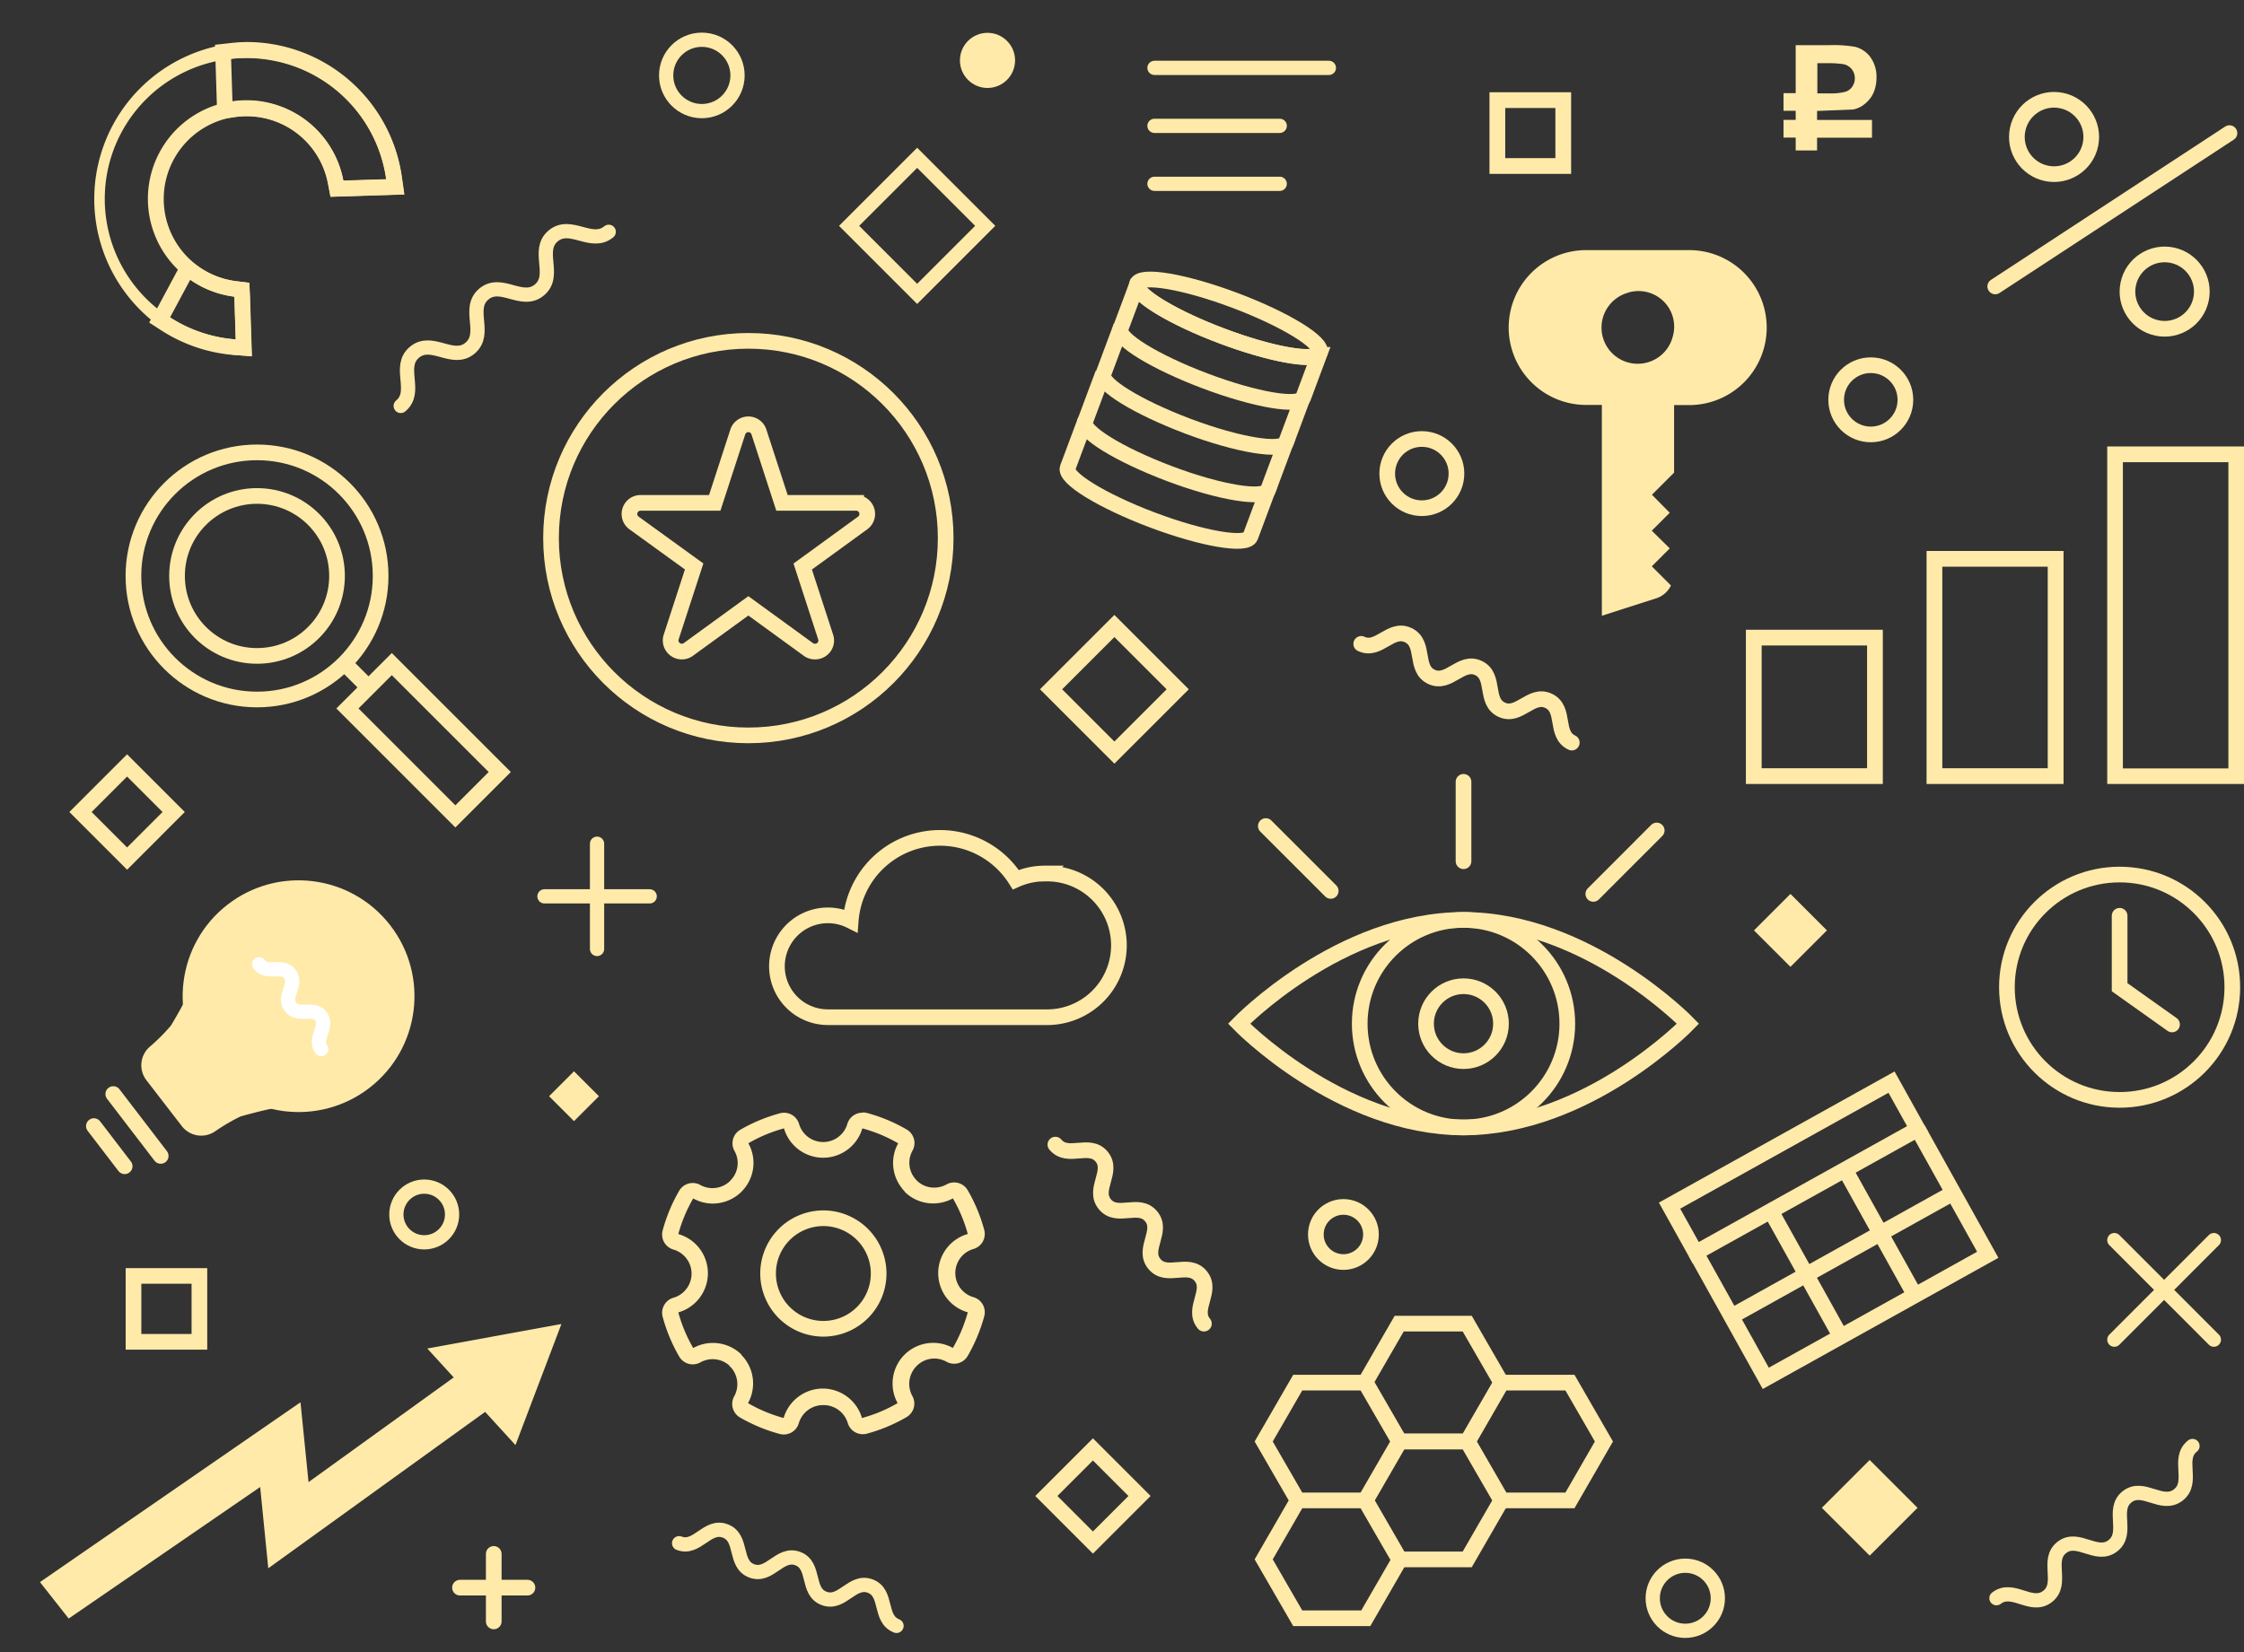 <svg xmlns="http://www.w3.org/2000/svg" width="315" height="232"><rect width="100%" height="100%" fill="#333333" stroke="none"/><path d="M248 46a10.88 10.88 0 0 1-10.88 10.88H235v9.48l-3.11 3.11 2.5 2.53-2.52 2.52 2.52 2.48-2.52 2.52 2.69 2.69a3.49 3.49 0 0 1-2 1.78l-7.7 2.47v-29.6h-2.17A10.88 10.88 0 0 1 211.78 46a10.88 10.88 0 0 1 10.88-10.88h14.49A10.88 10.88 0 0 1 248 46zm-19.38-4.92a5.08 5.08 0 1 0 6.19 6.19 5 5 0 0 0-6.17-6.21zM260.17 15.37a3.9 3.9 0 0 0 1.18-.47 4.64 4.64 0 0 0 1-.87 3.9 3.9 0 0 0 .77-1.34 5.25 5.25 0 0 0 .29-1.78 4.69 4.69 0 0 0-.83-2.85 3.81 3.81 0 0 0-2.15-1.48 17.26 17.26 0 0 0-3.57-.24h-4.79v6.74h-1.71v2.48h1.71v1.27h-1.71v2.49h1.71v1.81h3v-1.79h7.71v-2.5h-7.71v-1.26M258.7 9a2 2 0 0 1 1.2.67 2 2 0 0 1 .47 1.32 2 2 0 0 1-.35 1.16 1.83 1.83 0 0 1-.92.72 7.94 7.94 0 0 1-2.36.24h-1.63V8.87h1.43a14.92 14.92 0 0 1 2.16.13z" fill="#ffeaa9"/><circle cx="199.59" cy="66.5" r="4.86" fill="none" stroke="#ffeaa9" stroke-miterlimit="10" stroke-width="2.2"/><circle cx="98.52" cy="10.59" r="5.01" fill="none" stroke="#ffeaa9" stroke-miterlimit="10" stroke-width="2"/><circle cx="236.57" cy="224.42" r="4.57" fill="none" stroke="#ffeaa9" stroke-miterlimit="10" stroke-width="2"/><circle cx="59.55" cy="170.53" r="3.91" fill="none" stroke="#ffeaa9" stroke-miterlimit="10" stroke-width="2"/><circle cx="138.62" cy="8.48" r="3.87" fill="#ffeaa9"/><circle cx="188.58" cy="173.34" r="3.87" fill="none" stroke="#ffeaa9" stroke-miterlimit="10" stroke-width="2.2"/><circle cx="262.61" cy="56.14" r="4.86" fill="none" stroke="#ffeaa9" stroke-miterlimit="10" stroke-width="2.2"/><path d="M85.45 32.55c-2.43 2-5.37-1.46-7.8.58s.51 5.54-1.93 7.58-5.37-1.46-7.8.58.5 5.54-1.93 7.59-5.37-1.46-7.81.58.5 5.54-1.93 7.54M125.85 228.3c-2.54-1-1.15-4.63-3.69-5.59s-3.94 2.69-6.48 1.73-1.15-4.63-3.69-5.59-3.94 2.69-6.48 1.72-1.15-4.63-3.7-5.6-3.94 2.69-6.48 1.72M280.25 224.41c2.3-1.78 4.87 1.54 7.17-.24s-.26-5.1 2-6.88 4.87 1.54 7.17-.24-.26-5.1 2-6.88 4.87 1.53 7.18-.25-.26-5.1 2-6.88" fill="none" stroke="#ffeaa9" stroke-linecap="round" stroke-miterlimit="10" stroke-width="2"/><path d="M220.64 104.27c-2.46-1.15-.8-4.7-3.26-5.86s-4.13 2.39-6.59 1.24-.8-4.7-3.26-5.85-4.13 2.39-6.59 1.24-.8-4.7-3.27-5.86-4.13 2.39-6.59 1.23M169 185.86c-1.74-2.09 1.28-4.59-.46-6.69s-4.75.41-6.49-1.69 1.28-4.59-.46-6.69-4.75.41-6.49-1.69 1.27-4.6-.46-6.69-4.75.41-6.49-1.69" fill="none" stroke="#ffeaa9" stroke-linecap="round" stroke-miterlimit="10" stroke-width="2.2"/><path fill="none" stroke="#ffeaa9" stroke-miterlimit="10" stroke-width="2.2" d="M147.542 96.788l8.889-8.888 8.888 8.888-8.888 8.888z"/><path fill="none" stroke="#ffeaa9" stroke-miterlimit="10" stroke-width="2" d="M119.192 31.712l9.553-9.553 9.553 9.553-9.553 9.553z"/><path fill="#ffeaa9" d="M246.214 130.64l5.12-5.12 5.119 5.12-5.12 5.119zM255.738 211.721l6.718-6.717 6.717 6.717-6.717 6.718zM77.076 153.926l3.5-3.5 3.5 3.5-3.5 3.5z"/><path fill="none" stroke="#ffeaa9" stroke-miterlimit="10" stroke-width="2.21" d="M210.19 23.31v-9.25h9.25v9.25z"/><path fill="none" stroke="#ffeaa9" stroke-miterlimit="10" stroke-width="2.2" d="M153.42 216.599l-6.54-6.541 6.54-6.54 6.541 6.54zM18.74 188.41v-9.25h9.25v9.25z"/><path fill="none" stroke="#ffeaa9" stroke-miterlimit="10" stroke-width="2.21" d="M17.84 120.559l-6.541-6.541 6.54-6.54 6.541 6.54z"/><path d="M262.09 90.64v17.23h-14.8V90.64h14.8m2.21-2.21h-19.22v21.65h19.22V88.43zM287.45 79.57v28.3h-14.8v-28.3h14.8m2.21-2.21h-19.22v32.72h19.23V77.36zM312.81 64.9v43H298v-43h14.8m2.2-2.21h-19.2v47.39H315V62.69z" fill="#ffeaa9"/><path d="M152.19 59.69h-.07l-2.24 6c-.52 1.38 4.8 4.65 11.88 7.32s13.24 3.71 13.76 2.34l2.24-6h-.07" fill="none" stroke="#ffeaa9" stroke-miterlimit="10" stroke-width="2.21"/><path d="M154.63 53.2h-.07l-2.24 6c-.52 1.38 4.8 4.65 11.88 7.32s13.25 3.65 13.8 2.28l2.24-6h-.07" fill="none" stroke="#ffeaa9" stroke-miterlimit="10" stroke-width="2.21"/><path d="M157.19 46.53h-.07l-2.24 6c-.52 1.38 4.8 4.65 11.88 7.32s13.24 3.65 13.76 2.28l2.24-6h-.07" fill="none" stroke="#ffeaa9" stroke-miterlimit="10" stroke-width="2.21"/><path d="M171.51 47.17c-6.64-2.5-11.73-5.54-11.91-7h-.07l-2.24 6c-.52 1.38 4.8 4.65 11.88 7.32s13.24 3.71 13.76 2.34l2.24-6h-.07c-1.1.92-6.95-.15-13.59-2.66z" fill="none" stroke="#ffeaa9" stroke-miterlimit="10" stroke-width="2.21"/><ellipse cx="172.45" cy="44.68" rx="2.66" ry="13.7" transform="rotate(-69.36 172.444 44.686)" fill="none" stroke="#ffeaa9" stroke-miterlimit="10" stroke-width="2.21"/><circle cx="36.08" cy="80.87" r="17.35" fill="none" stroke="#ffeaa9" stroke-miterlimit="10" stroke-width="2.2"/><circle cx="36.08" cy="80.87" r="11.23" fill="none" stroke="#ffeaa9" stroke-miterlimit="10" stroke-width="2.2"/><path fill="none" stroke="#ffeaa9" stroke-miterlimit="10" stroke-width="2.2" d="M54.999 93.25l15.153 15.153-6.23 6.23L48.77 99.479zM48.35 93.14l3.38 3.38"/><path fill="none" stroke="#ffeaa9" stroke-linecap="round" stroke-miterlimit="10" stroke-width="2" d="M162.06 9.53h24.48M162.06 17.67h17.58M162.06 25.81h17.58"/><path fill="none" stroke="#ffeaa9" stroke-linecap="round" stroke-miterlimit="10" stroke-width="2.2" d="M312.96 18.69l-32.88 21.53"/><circle cx="303.85" cy="40.94" r="5.22" transform="rotate(-78.21 303.859 40.936)" fill="none" stroke="#ffeaa9" stroke-linecap="round" stroke-miterlimit="10" stroke-width="2.2"/><circle cx="288.33" cy="19.23" r="5.22" transform="rotate(-78.21 288.335 19.226)" fill="none" stroke="#ffeaa9" stroke-linecap="round" stroke-miterlimit="10" stroke-width="2.2"/><circle cx="105.05" cy="75.56" r="27.7" fill="none" stroke="#ffeaa9" stroke-miterlimit="10" stroke-width="2.2"/><path d="M114.39 91.49a1.55 1.55 0 0 1-.92-.3l-8.42-6.12-8.42 6.12a1.55 1.55 0 0 1-.92.3 1.57 1.57 0 0 1-1.27-.65 1.54 1.54 0 0 1-.22-1.4l3.22-9.9L89 73.43a1.56 1.56 0 0 1 .92-2.82h10.41l3.22-9.9a1.56 1.56 0 0 1 3 0l3.22 9.9h10.41a1.56 1.56 0 0 1 .92 2.82l-8.42 6.12 3.22 9.9a1.54 1.54 0 0 1-.22 1.4 1.57 1.57 0 0 1-1.29.64z" fill="none" stroke="#ffeaa9" stroke-miterlimit="10" stroke-width="2.2"/><circle cx="297.54" cy="138.62" r="15.82" fill="none" stroke="#ffeaa9" stroke-miterlimit="10" stroke-width="2.2"/><path fill="none" stroke="#ffeaa9" stroke-linecap="round" stroke-miterlimit="10" stroke-width="2.2" d="M297.54 128.59v10.03l7.36 5.23"/><circle cx="41.8" cy="140.52" r="16.27" transform="rotate(-37.8 40.921 140.038)" fill="#ffeaa9"/><path d="M25.53 158.13l-5-6.48A3.44 3.44 0 0 1 21 147a26.31 26.31 0 0 0 3-3 68.79 68.79 0 0 0 3.77-7.17L41.66 155a68.79 68.79 0 0 0-7.9 1.77 26.31 26.31 0 0 0-3.61 2.12 3.44 3.44 0 0 1-4.62-.76z" fill="#ffeaa9"/><path fill="none" stroke="#ffeaa9" stroke-linecap="round" stroke-miterlimit="10" stroke-width="2.2" d="M15.9 153.62l6.66 8.69M13.18 158.12l4.32 5.64"/><path d="M45.09 147.31c-1.09-1.49 1-3.06 0-4.55s-3.24.09-4.33-1.4 1-3.07-.05-4.56-3.24.09-4.33-1.4" fill="none" stroke="#fff" stroke-linecap="round" stroke-miterlimit="10" stroke-width="2"/><path d="M236.95 143.74s-14.11 14.57-31.51 14.57-31.51-14.57-31.51-14.57 14.11-14.57 31.51-14.57 31.51 14.57 31.51 14.57z" fill="none" stroke="#ffeaa9" stroke-linecap="round" stroke-miterlimit="10" stroke-width="2.2"/><circle cx="205.44" cy="143.74" r="14.57" fill="none" stroke="#ffeaa9" stroke-linecap="round" stroke-miterlimit="10" stroke-width="2.2"/><circle cx="205.44" cy="143.74" r="5.26" fill="none" stroke="#ffeaa9" stroke-linecap="round" stroke-miterlimit="10" stroke-width="2.2"/><path fill="none" stroke="#ffeaa9" stroke-linecap="round" stroke-miterlimit="10" stroke-width="2.2" d="M205.44 120.93v-11.15"/><path fill="#ffd633" stroke="#ffeaa9" stroke-linecap="round" stroke-miterlimit="10" stroke-width="2.2" d="M186.8 125.1l-9.11-9.11M223.66 125.52l8.9-8.91"/><path fill="none" stroke="#ffeaa9" stroke-linecap="round" stroke-miterlimit="10" stroke-width="2" d="M83.81 118.47v14.78M76.43 125.86H91.2"/><path fill="none" stroke="#ffeaa9" stroke-linecap="round" stroke-linejoin="round" stroke-width="2.2" d="M69.31 218.19v9.48M64.57 222.93h9.47"/><path fill="none" stroke="#ffeaa9" stroke-linecap="round" stroke-miterlimit="10" stroke-width="2" d="M310.77 174.13l-13.97 13.98M296.8 174.13l13.97 13.98"/><path d="M146.67 122.65a10 10 0 0 0-4.08.87 12.57 12.57 0 0 0-23.17 5.77 7.15 7.15 0 1 0-3.22 13.54h30.46a10.09 10.09 0 1 0 0-20.17z" fill="none" stroke="#ffeaa9" stroke-linecap="round" stroke-miterlimit="10" stroke-width="2.2"/><path fill="none" stroke="#ffeaa9" stroke-miterlimit="10" stroke-width="2.2" d="M234.361 169.29l31.159-17.342 3.676 6.605-31.158 17.343z"/><path fill="none" stroke="#ffeaa9" stroke-miterlimit="10" stroke-width="2.2" d="M269.2 158.53l9.83 17.66-31.16 17.35-9.83-17.66"/><path fill="#ffd633" stroke="#ffeaa9" stroke-miterlimit="10" stroke-width="2.2" d="M248.72 170.3l9.67 17.38M259.14 164.5l9.67 17.38M243.03 184.85l31.16-17.35"/><path d="M121.08 158.45a20.65 20.65 0 0 1 5 2.09 5.68 5.68 0 0 0 .83 6.65l-.46-.43.54.53v.05a5.66 5.66 0 0 0 4 1.64 5.74 5.74 0 0 0 2.77-.71 20.78 20.78 0 0 1 2.09 5 5.72 5.72 0 0 0 0 11 21.27 21.27 0 0 1-2.09 5 5.72 5.72 0 0 0-6.74.9l-.12.12a5.73 5.73 0 0 0-.9 6.73 20.65 20.65 0 0 1-5 2.09 5.75 5.75 0 0 0-5.28-4.13h-.44a5.75 5.75 0 0 0-5.28 4.13 21 21 0 0 1-5-2.09 5.7 5.7 0 0 0-.93-6.77v-.06a5.73 5.73 0 0 0-6.76-.91 20.85 20.85 0 0 1-2.09-5 5.72 5.72 0 0 0 0-11 20.83 20.83 0 0 1 2.09-5 5.65 5.65 0 0 0 2.69.72 5.76 5.76 0 0 0 4-1.58l.09-.1.55-.53-.46.44a5.67 5.67 0 0 0 .87-6.7 21 21 0 0 1 5-2.09 5.73 5.73 0 0 0 11 0m0-2.2a2.2 2.2 0 0 0-2.11 1.59 3.53 3.53 0 0 1-6.77 0 2.2 2.2 0 0 0-2.68-1.51 23.24 23.24 0 0 0-5.55 2.3 2.2 2.2 0 0 0-.83 3 3.45 3.45 0 0 1-.54 4.1l-.11.12-.05.06a3.56 3.56 0 0 1-2.4.93 3.46 3.46 0 0 1-1.68-.43 2.2 2.2 0 0 0-3 .82 23 23 0 0 0-2.31 5.55 2.2 2.2 0 0 0 1.52 2.69 3.52 3.52 0 0 1 0 6.76 2.2 2.2 0 0 0-1.52 2.68 23 23 0 0 0 2.31 5.56 2.2 2.2 0 0 0 3 .83 3.55 3.55 0 0 1 1.71-.44 3.5 3.5 0 0 1 2.34.89v.05l.09.09.12.11a3.52 3.52 0 0 1 .48 4.06 2.2 2.2 0 0 0 .83 3 23.24 23.24 0 0 0 5.55 2.3 2.2 2.2 0 0 0 2.68-1.5 3.55 3.55 0 0 1 3.22-2.55h.34a3.54 3.54 0 0 1 3.31 2.5 2.2 2.2 0 0 0 2.68 1.51 22.88 22.88 0 0 0 5.55-2.31 2.2 2.2 0 0 0 .83-3 3.55 3.55 0 0 1 .55-4.13l.11-.11a3.48 3.48 0 0 1 2.43-1 3.54 3.54 0 0 1 1.7.44 2.2 2.2 0 0 0 3-.82 23.5 23.5 0 0 0 2.31-5.54 2.2 2.2 0 0 0-1.52-2.7 3.52 3.52 0 0 1 0-6.76 2.2 2.2 0 0 0 1.52-2.69 23 23 0 0 0-2.31-5.55 2.2 2.2 0 0 0-3-.82 3.55 3.55 0 0 1-1.71.44 3.45 3.45 0 0 1-2.4-.95l-.15-.16a3.49 3.49 0 0 1-.51-4.06 2.2 2.2 0 0 0-.82-3 22.88 22.88 0 0 0-5.55-2.31 2.2 2.2 0 0 0-.57-.07z" fill="#ffeaa9"/><path d="M115.58 172.16a6.66 6.66 0 1 1-6.66 6.66 6.66 6.66 0 0 1 6.66-6.66m0-2.2a8.86 8.86 0 1 0 8.86 8.86 8.87 8.87 0 0 0-8.86-8.86zM78.81 185.91l-18.83 3.44 3.71 4.06-20.38 14.7-1.13-11.21-36.57 25.25 4.03 5.12 26.88-18.47 1.14 11.41 30.44-21.96 4.26 4.66 6.45-17z" fill="#ffeaa9"/><path fill="none" stroke="#ffeaa9" stroke-miterlimit="10" stroke-width="2.2" d="M220.38 194.14h-9.56l-4.77 8.27 4.77 8.27h9.56l4.77-8.27-4.77-8.27zM191.72 194.14h-9.55l-4.78 8.27 4.78 8.27h9.55l4.78-8.27-4.78-8.27zM191.72 210.68h-9.55l-4.78 8.28 4.78 8.27h9.55l4.78-8.27-4.78-8.28z"/><path fill="none" stroke="#ffeaa9" stroke-miterlimit="10" stroke-width="2.2" d="M205.96 185.86h-9.55l-4.78 8.28 4.78 8.27h9.55l4.78-8.27-4.78-8.28z"/><path fill="none" stroke="#ffeaa9" stroke-miterlimit="10" stroke-width="2.2" d="M205.96 202.41h-9.55l-4.78 8.27 4.78 8.28h9.55l4.78-8.28-4.78-8.27z"/><path d="M34.63 8.16a19.76 19.76 0 0 1 19.57 17l-6 .19a13.84 13.84 0 1 0-15.31 16.3l.19 6a19.77 19.77 0 0 1 1.55-39.49m0-2.2a22 22 0 0 0-1.71 43.87l2.45.19-.08-2.45-.19-6-.1-1.86-1.87-.23a11.64 11.64 0 1 1 12.93-13.71l.35 1.85 1.88-.06 6-.19 2.45-.08-.34-2.43A22 22 0 0 0 34.63 6z" fill="#ffeaa9"/><path d="M26.7 39.27a13.77 13.77 0 0 0 6.21 2.39l.19 6a19.7 19.7 0 0 1-9.22-3.11l2.82-5.26m-.77-3.22l-1.17 2.18-2.82 5.26-1 1.78 1.7 1.1a22 22 0 0 0 10.24 3.46l2.45.19-.08-2.45-.19-6-.06-1.88-1.87-.23a11.63 11.63 0 0 1-5.22-2l-2-1.42z" fill="#ffeaa9"/><path d="M47.11 25.57a12.7 12.7 0 0 0-12.48-10.34 13 13 0 0 0-1.81.13l-1.25.18-.26-8.27 1-.11A21.21 21.21 0 0 1 34.64 7a20.89 20.89 0 0 1 20.68 18l.18 1.25-8.21.26z" fill="none" stroke="#ffeaa9" stroke-miterlimit="10" stroke-width="2.2"/></svg>